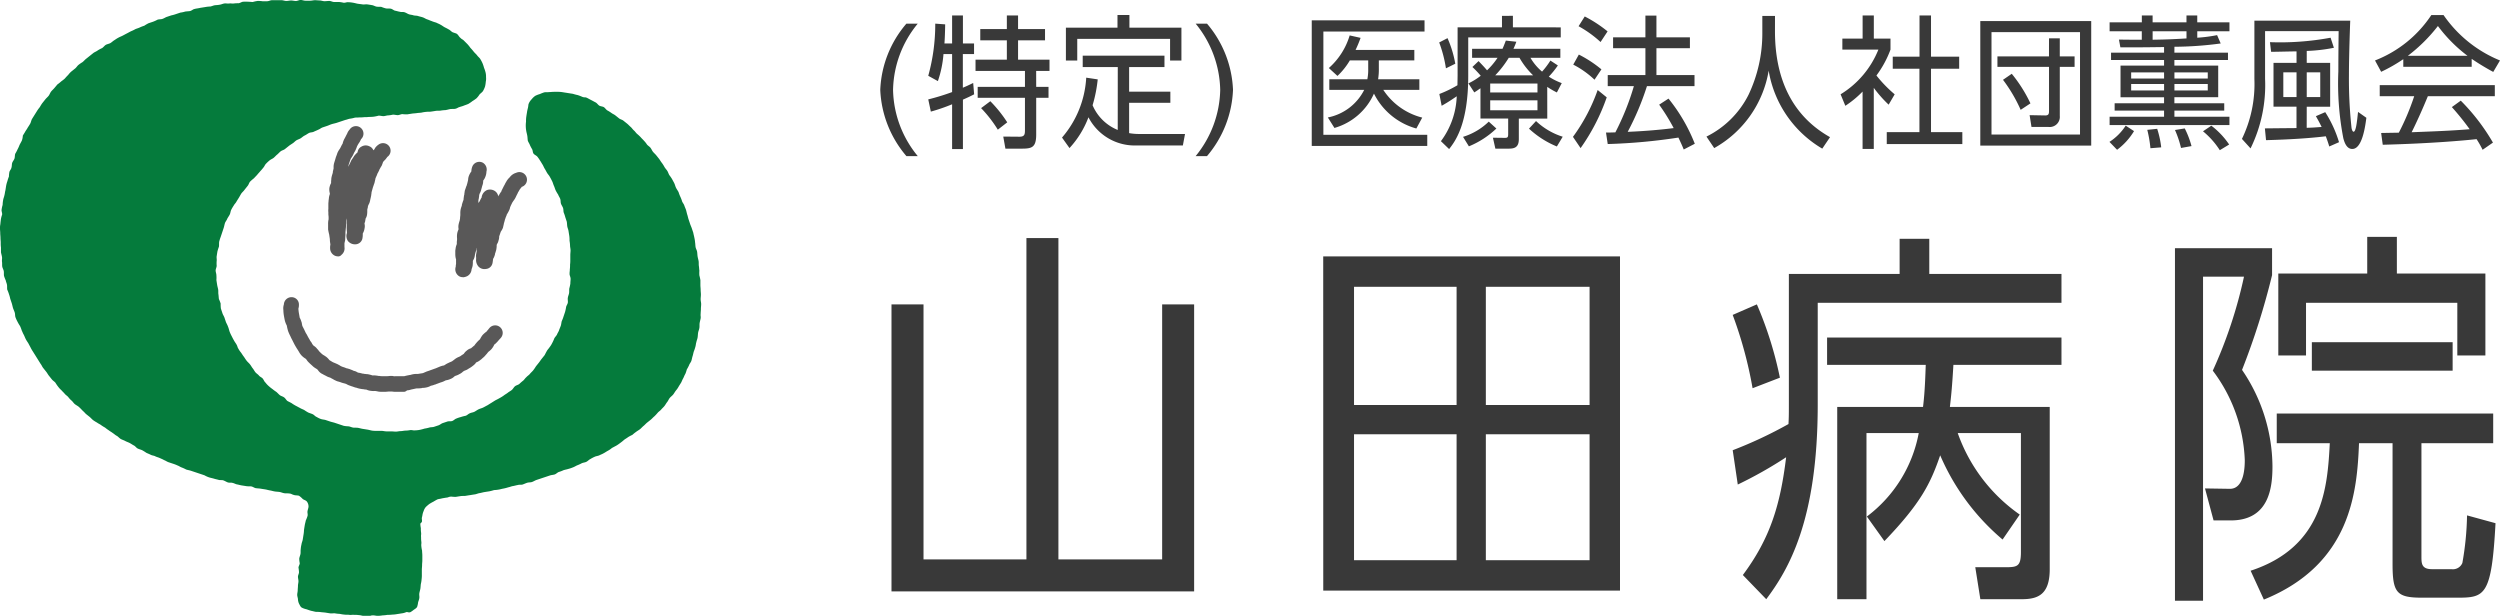 <svg xmlns="http://www.w3.org/2000/svg" width="243.594" height="60" viewBox="0 0 243.594 60">
  <g id="グループ_34041" data-name="グループ 34041" transform="translate(-320.475 -33.164)">
    <g id="グループ_10988" data-name="グループ 10988" transform="translate(7 -3)">
      <path id="パス_7531" data-name="パス 7531" d="M5.4-.76V-25.612H2.28V2.356H31.768V-25.612H28.652V-.76H18.544V-32.072H15.428V-.76Zm38.95,3.04H73.264V-30.286H44.346ZM60.192-.684V-12.958H70.3V-.684Zm-2.85,0H47.348V-12.958h9.994Zm2.85-15.124V-27.322H70.3v11.514Zm-2.85,0H47.348V-27.322h9.994ZM112.214-5.13a16.264,16.264,0,0,1-6.042-7.942h6.156v11.59c0,1.406-.342,1.482-1.52,1.482h-2.926l.494,3.116H112.4c1.558,0,2.736-.418,2.736-2.926V-15.618h-9.728c.152-1.292.228-2.166.342-4.1H116.28v-2.66H93.442v2.66h9.614c-.038.95-.076,2.584-.266,4.1H94.43V3.116h2.85V-13.072h5.092A13.2,13.2,0,0,1,97.318-4.94l1.71,2.394c3.534-3.686,4.484-5.586,5.434-8.36a22.212,22.212,0,0,0,6.08,8.208ZM103.4-28.576V-32H100.51v3.42H89.718v12.768c0,.684,0,1.216-.038,1.862A41.555,41.555,0,0,1,84.246-11.4l.494,3.344a40.873,40.873,0,0,0,4.712-2.66c-.57,4.674-1.558,7.9-4.218,11.476l2.28,2.356C89.68.228,92.53-4.56,92.53-15.846v-9.918h23.75v-2.812ZM88.844-18.468A36.456,36.456,0,0,0,86.6-25.612l-2.356,1.026a40.277,40.277,0,0,1,1.938,7.144ZM132.772-4.56c3.8,0,4.066-3.306,4.066-5.282a16.839,16.839,0,0,0-2.964-9.386,70.57,70.57,0,0,0,2.926-9.234v-2.622h-9.462V3.268h2.736V-28.31h3.99a44.8,44.8,0,0,1-3.04,9.158,15.365,15.365,0,0,1,3.116,8.7c0,.532,0,2.85-1.482,2.812l-2.394-.038L131.1-4.56ZM148.96-28.614v-3.572h-2.888v3.572h-8.664v7.98h2.7v-5.13H154.85v5.13h2.736v-7.98Zm2.394,16.53h6.992v-2.888h-21.09v2.888h5.168C142.2-7.752,141.778-1.976,134.71.342L136,3.154c8.512-3.458,9.082-10.526,9.272-15.238h3.268V-.3c0,2.812.418,3.268,2.888,3.268h3.42c2.7,0,3.344-.19,3.724-7.258l-2.774-.76a29.038,29.038,0,0,1-.456,4.636A1,1,0,0,1,154.28.19h-1.9c-1.026,0-1.026-.57-1.026-1.254Zm-10.678-9.842v2.774h13.718v-2.774Z" transform="translate(398.06 91.433)" fill="#393939"/>
      <path id="パス_7532" data-name="パス 7532" d="M3.794-11.032A10.524,10.524,0,0,0,1.246-4.578,10.612,10.612,0,0,0,3.794,1.876H4.9A10.442,10.442,0,0,1,2.492-4.578,10.442,10.442,0,0,1,4.9-11.032ZM16.436-6.426h1.3V-7.518H14.672v-1.89H17.3V-10.5H14.672v-1.33H13.58v1.33H10.99v1.092h2.59v1.89H10.528v1.092h4.816v1.554H10.738v1.064h4.606V-.672c0,.42-.028.658-.532.658L13.23-.028l.21,1.176h1.6c.966,0,1.4-.112,1.4-1.372V-3.808h1.2V-4.872h-1.2ZM7.5-9.1c.014-.2.056-.784.07-1.862l-.966-.07A18.749,18.749,0,0,1,5.922-5.95l.938.518a10.635,10.635,0,0,0,.546-2.632h.84v3.7a22.275,22.275,0,0,1-2.324.714l.252,1.19a18.055,18.055,0,0,0,2.072-.714V1.19H9.3V-3.626c.406-.182.63-.28,1.092-.518L10.3-5.25c-.518.252-.7.336-1.008.462V-8.064h1.092V-9.1H9.3v-2.73H8.246V-9.1Zm6.118,7.686A12.558,12.558,0,0,0,11.97-3.472l-.9.672A12.279,12.279,0,0,1,12.7-.7Zm10.766.742a4.5,4.5,0,0,1-2.45-2.408,13.548,13.548,0,0,0,.5-2.52l-1.12-.168A9.767,9.767,0,0,1,18.956.07l.728,1.022a9.155,9.155,0,0,0,1.848-3A5.069,5.069,0,0,0,26.124.84H30.73l.21-1.12H26.488a5.373,5.373,0,0,1-.994-.084V-3.318h4.018V-4.4H25.494V-6.8h3.444V-7.91H20.972V-6.8h3.416ZM24.36-10.64H19.334v3.206H20.44V-9.548h9.044v2.114H30.59V-10.64H25.522v-1.232H24.36ZM33.082,1.876a10.576,10.576,0,0,0,2.534-6.454,10.576,10.576,0,0,0-2.534-6.454H31.976A10.511,10.511,0,0,1,34.37-4.578a10.511,10.511,0,0,1-2.394,6.454ZM54.054-1.876a6.432,6.432,0,0,1-3.794-2.7h3.514V-5.614H49.756a6.492,6.492,0,0,0,.07-1.106v-.728h3.458V-8.47H47.558a12.116,12.116,0,0,0,.49-1.176l-1.064-.238a6.859,6.859,0,0,1-2.03,3.178l.84.77A6.787,6.787,0,0,0,47-7.448H48.79v.812a4.681,4.681,0,0,1-.084,1.022H45v1.036h3.4A5.06,5.06,0,0,1,44.856-1.89L45.5-.868a6.031,6.031,0,0,0,3.85-3.346,6.571,6.571,0,0,0,4.13,3.4ZM44.422-.2V-10.262h9.856v-1.092H43.288V.882H54.544V-.2ZM66.234-4.872a7.685,7.685,0,0,0,.938.546l.476-.91a6.235,6.235,0,0,1-1.26-.63,8.726,8.726,0,0,0,.882-1.092l-.728-.476a7.762,7.762,0,0,1-.812,1.078A5.176,5.176,0,0,1,64.6-7.7h2.912v-.882H62.944c.154-.336.2-.462.28-.686L62.2-9.38c-.126.336-.21.546-.322.8H58.912V-7.7H61.39a7.041,7.041,0,0,1-1.022,1.218c-.21-.252-.336-.392-.826-.9l-.6.574a10.444,10.444,0,0,1,.812.854,6.264,6.264,0,0,1-1.2.742l.574.882c.266-.168.378-.252.6-.406v2.954h2.7V-.294c0,.322-.042.392-.322.392L60.942.084l.238,1.064H62.5c.574,0,.966-.154.966-.924v-2h2.772Zm-.952-.322v.868H60.676v-.868Zm-4.116-.8A9.95,9.95,0,0,0,62.482-7.7h1.05a7.6,7.6,0,0,0,1.33,1.708Zm-.49,3.4v-.966h4.606v.966Zm2.212-8.078v-1.12H61.824v1.12H57.5v4.69c0,.1-.014.77-.014.952a11.636,11.636,0,0,1-1.764.854l.224,1.148c.686-.378,1.232-.77,1.47-.924A7.761,7.761,0,0,1,55.874.42l.8.77c.574-.742,1.862-2.394,1.862-7.14V-9.688H67.55v-.98ZM57.274-7.126a10.68,10.68,0,0,0-.756-2.492l-.812.42a12.528,12.528,0,0,1,.658,2.52ZM58.6.924A8.6,8.6,0,0,0,61.278-.812l-.742-.672A6.228,6.228,0,0,1,58.03,0Zm9.142-.938a6.686,6.686,0,0,1-2.6-1.526L64.456-.8A9.025,9.025,0,0,0,67.172.938ZM77.14-3.136A19.53,19.53,0,0,1,78.554-.854c-1.54.2-3.332.322-4.48.364A26.585,26.585,0,0,0,75.95-4.942h4.634V-6.02h-3.71V-8.638h3.262V-9.7H76.874v-2.114H75.8V-9.7h-3.15v1.064H75.8V-6.02H72.128v1.078h2.548A25.177,25.177,0,0,1,72.87-.434c-.238,0-.336.014-.91.014L72.128.7A55.541,55.541,0,0,0,79.016.07c.28.6.364.784.518,1.162l1.078-.56a16.653,16.653,0,0,0-2.562-4.4Zm-5.026-7.14a12.726,12.726,0,0,0-2.226-1.456l-.6.952a10.965,10.965,0,0,1,2.142,1.54Zm-.6,3.7a11.719,11.719,0,0,0-2.2-1.442l-.546.98a8.854,8.854,0,0,1,2.072,1.47Zm-2.03,7.672A19.7,19.7,0,0,0,72.03-3.85l-.882-.714A17.545,17.545,0,0,1,68.74,0Zm18.942-12.88H87.192v1.736A13.9,13.9,0,0,1,85.848-4.1a9.1,9.1,0,0,1-4.1,4.074l.756,1.12a10.627,10.627,0,0,0,5.306-7.546,10.889,10.889,0,0,0,5.222,7.6l.756-1.12C90.2-1.988,88.424-5.516,88.424-10.29ZM99.68-9.576H98.056V-11.83H96.964v2.254H94.99V-8.5H98.5a9.031,9.031,0,0,1-3.682,4.354l.462,1.12a9.808,9.808,0,0,0,1.68-1.386V1.176h1.092v-5.95A12.445,12.445,0,0,0,99.5-3.136l.588-1.008a12.683,12.683,0,0,1-1.778-1.834A10.127,10.127,0,0,0,99.68-8.5Zm2.828,1.764H99.9v1.176h2.6V-.462H99.316V.7h7.364V-.462h-3.052V-6.636h2.744V-7.812h-2.744V-11.83h-1.12Zm12.614-.028H110.1v1.022h5.026v4.284c0,.28-.028.448-.364.448l-1.526-.028.182,1.148h1.652a.988.988,0,0,0,1.106-1.078V-6.818h1.442V-7.84h-1.442V-9.6h-1.05Zm-1.806,4.578a13.887,13.887,0,0,0-1.82-2.884l-.854.588a14.719,14.719,0,0,1,1.722,2.926ZM108.43.854h10.808V-11.284H108.43Zm9.716-1.078h-8.624v-9.982h8.624Zm9.2-8.554a35.005,35.005,0,0,0,4.508-.322l-.35-.812a14.575,14.575,0,0,1-1.932.252v-.63h3.136v-.868H129.57v-.672h-1.05v.672h-3.3v-.672h-1.05v.672H121.03v.868h3.136v.826c-1.008,0-1.19,0-2.226-.014l.14.756c2.03,0,2.254,0,4.256-.028V-8.2H121.17v.714h5.166v.546h-4.242v3.08h4.242v.588H121.52v.714h4.816v.6H121.03v.812h11.676V-1.96h-5.362v-.6H132.2v-.714h-4.858v-.588h4.27v-3.08h-4.27V-7.49h5.222V-8.2h-5.222Zm0,3.626h3.248v.63h-3.248Zm-1.008,0v.63H123.13v-.63Zm0-.532H123.13v-.6h3.206Zm1.008,0v-.6h3.248v.6Zm1.176-4.606v.7c-1.19.07-1.764.1-3.3.126v-.826ZM121.758,1.26A6.386,6.386,0,0,0,123.41-.56l-.812-.532A5.323,5.323,0,0,1,121.016.49Zm4.3-.238a9.108,9.108,0,0,0-.392-1.806l-.966.1a11.742,11.742,0,0,1,.308,1.792ZM129.01.9a8.683,8.683,0,0,0-.658-1.722l-.952.154a9.9,9.9,0,0,1,.588,1.75Zm3.668-.154a7.724,7.724,0,0,0-1.736-1.834l-.812.546A7.89,7.89,0,0,1,131.768,1.3Zm7.56-3.682h2.282V-7.21h-2.282V-8.372a15.8,15.8,0,0,0,2.646-.308l-.322-.98a27,27,0,0,1-5.908.434l.112.938c.644,0,.826-.014,2.478-.042v1.12H137v4.27h2.24V-.854c-.448,0-3.01.028-3.08.028l.112,1.148c.938-.028,3.556-.1,5.824-.378.126.336.224.616.336.994l.952-.42a11.709,11.709,0,0,0-1.344-2.926l-.91.392c.294.518.392.714.56,1.05-.7.056-.966.07-1.456.084Zm0-.938V-6.286h1.316v2.408Zm-.994,0h-1.288V-6.286h1.288Zm5.992,1.442c-.1.952-.2,1.932-.434,1.932-.112,0-.182-.252-.2-.378a44.471,44.471,0,0,1-.252-5.138c0-.63.014-2.254.126-5.306h-9.338v5.7A12.252,12.252,0,0,1,133.924.2l.84.924a14,14,0,0,0,1.414-6.79V-10.3h7.168c-.014,1.26-.028,2.814-.028,3.934a28.015,28.015,0,0,0,.49,6.524c.084.294.28,1.022.868,1.022.882,0,1.218-1.806,1.372-3.038Zm13.832-5.012a12.326,12.326,0,0,1-5.5-4.424h-1.19a11.622,11.622,0,0,1-5.488,4.424l.6,1.106a15.457,15.457,0,0,0,2.156-1.232v.742h6.664V-7.6a24.168,24.168,0,0,0,2.1,1.274ZM150.094-7.9a15.758,15.758,0,0,0,2.926-2.9A14.39,14.39,0,0,0,155.9-7.9Zm4.284,5a25.664,25.664,0,0,1,1.736,2.156c-1.9.154-3.276.2-5.656.294.42-.826,1.106-2.338,1.582-3.514h6.524V-5.04H147.35v1.078h3.36a24.062,24.062,0,0,1-1.5,3.556c-.21,0-1.61.028-1.722.028L147.644.77c4.788-.126,7.952-.42,9.142-.546a9.406,9.406,0,0,1,.588,1.036l1.008-.7a19.977,19.977,0,0,0-3.136-4.088Z" transform="translate(398 49.499)" fill="#393939"/>
    </g>
    <g id="グループ化_123" data-name="グループ化 123" transform="translate(320.474 33.157)">
      <g id="グループ化_116" data-name="グループ化 116" transform="translate(0 0.007)">
        <g id="グループ化_115" data-name="グループ化 115">
          <path id="パス_291" data-name="パス 291" d="M41.112,50.248c-.024-.22,0-.169.049-.44a1.564,1.564,0,0,1,.122-.416A1.058,1.058,0,0,1,41.5,49a4.256,4.256,0,0,1,.342-.293c.122-.073.244-.147.391-.22.122-.073.244-.147.391-.22.122-.049.293-.049.44-.1.147-.024.269-.049.44-.073.244-.024.147-.073.464-.1a2.662,2.662,0,0,0,.464.024c.147-.024.293-.049.464-.073.147-.024.318,0,.464-.024s.293-.049.464-.073c.147-.024.293-.049.464-.073.147-.024.293-.1.464-.122.147-.024.293-.073.464-.1.147-.024.318-.049.464-.073a4.406,4.406,0,0,0,.464-.122,2.994,2.994,0,0,0,.464-.049c.147-.024.293-.073.464-.1a4.406,4.406,0,0,0,.464-.122c.147-.024.293-.1.464-.122.147-.024.293-.073.464-.1.147-.049.318,0,.464-.049s.293-.122.44-.169.318-.024.464-.073.293-.147.44-.2l.44-.147.44-.147.44-.147c.147-.049.318-.049.464-.1s.269-.2.416-.244a3.264,3.264,0,0,0,.44-.169c.147-.049.318-.073.464-.122a3.1,3.1,0,0,0,.44-.147c.147-.049.293-.147.416-.2a3.462,3.462,0,0,0,.44-.2c.147-.073.318-.073.464-.147s.244-.2.391-.269a3.414,3.414,0,0,1,.416-.22c.147-.073.318-.073.464-.147s.293-.122.416-.2c.147-.073.269-.169.416-.244a2.215,2.215,0,0,0,.391-.269c.147-.073.269-.147.415-.22a3.728,3.728,0,0,0,.391-.269,3.849,3.849,0,0,0,.367-.293c.122-.1.269-.169.391-.269a3.414,3.414,0,0,1,.416-.22,3.852,3.852,0,0,1,.367-.293c.122-.1.269-.169.391-.269s.22-.22.342-.318.22-.22.342-.318l.367-.293c.122-.1.22-.22.342-.318a4.057,4.057,0,0,0,.318-.342c.1-.122.244-.2.342-.318s.22-.22.318-.342.169-.269.269-.391.147-.269.244-.391.244-.22.342-.342.169-.269.269-.391a2.216,2.216,0,0,0,.269-.391c.073-.122.169-.269.244-.391.073-.147.122-.293.2-.416.073-.147.122-.293.2-.416a3.1,3.1,0,0,0,.147-.44,3.414,3.414,0,0,0,.22-.415c.049-.147.169-.269.22-.416s.073-.318.122-.464.073-.318.122-.464a3.1,3.1,0,0,0,.147-.44c.049-.147.049-.318.1-.464.024-.147.1-.293.122-.464.024-.147.024-.318.049-.464s.1-.293.122-.464c.024-.147,0-.318.024-.464s.073-.318.1-.464c.024-.22-.024-.169,0-.464,0-.122.024-.293.024-.464,0-.147.024-.293.024-.464,0-.147-.049-.293-.049-.464,0-.147.024-.293.024-.464,0-.147-.024-.293-.024-.464,0-.147-.024-.293-.024-.464v-.464a3.968,3.968,0,0,0-.1-.464,2.945,2.945,0,0,1,0-.464c-.024-.147-.024-.318-.049-.464s0-.318-.024-.464-.073-.293-.1-.464c-.024-.147-.024-.318-.049-.464s-.122-.293-.147-.44-.024-.318-.049-.464a3.057,3.057,0,0,0-.073-.464c-.024-.147-.073-.293-.1-.464l-.147-.44c-.049-.147-.122-.293-.169-.44l-.147-.44c-.049-.147-.073-.293-.122-.44s-.073-.293-.122-.464c-.049-.147-.122-.293-.169-.44s-.169-.269-.22-.416a3.263,3.263,0,0,0-.169-.44,3.265,3.265,0,0,1-.169-.44c-.073-.147-.169-.269-.244-.416s-.1-.293-.169-.44-.147-.269-.22-.416a3.728,3.728,0,0,0-.269-.391c-.073-.122-.122-.293-.2-.416s-.2-.244-.269-.367a3.423,3.423,0,0,0-.244-.391c-.1-.122-.169-.244-.269-.391l-.293-.367c-.1-.122-.22-.22-.318-.342s-.147-.269-.244-.391-.244-.2-.342-.318a2.144,2.144,0,0,0-.293-.367c-.1-.122-.22-.22-.318-.342a4.37,4.37,0,0,0-.342-.318c-.122-.1-.2-.244-.318-.342s-.2-.244-.318-.342-.22-.22-.342-.318l-.367-.293c-.122-.1-.293-.122-.416-.22l-.367-.293c-.122-.1-.269-.147-.391-.244a3.422,3.422,0,0,0-.391-.244c-.122-.073-.22-.244-.342-.318s-.318-.073-.44-.147-.22-.244-.367-.318-.269-.147-.416-.22-.269-.147-.416-.22c-.22-.1-.2,0-.464-.1a4.176,4.176,0,0,0-.44-.169,4.407,4.407,0,0,1-.464-.122c-.147-.024-.318-.049-.464-.073s-.318-.049-.464-.073a3,3,0,0,0-.464-.049h-.464c-.169,0-.318.024-.464.024-.169.024-.318,0-.464.024a3.265,3.265,0,0,0-.44.169,2.352,2.352,0,0,0-.44.169,1.428,1.428,0,0,0-.342.318,1.424,1.424,0,0,0-.269.367c-.1.22-.049.169-.1.44-.024.122-.073.269-.1.464-.024.147-.049.293-.073.464a2.805,2.805,0,0,0-.024.464,2.808,2.808,0,0,0-.024.464,3,3,0,0,0,.049.464c.024.147.073.293.1.464.024.147.024.318.049.464.049.147.147.269.2.416a3.414,3.414,0,0,0,.22.416c.073.147.049.318.147.44s.269.169.367.293a3.464,3.464,0,0,1,.269.391c.073.1.147.244.244.391.073.122.122.269.22.416.073.122.147.269.22.391s.2.244.269.391c.073.122.147.269.22.416s.1.293.169.44.1.293.169.44a3.679,3.679,0,0,0,.244.416c.049.147.147.269.2.416s.024.318.073.464.147.269.2.416.024.318.073.464a3.1,3.1,0,0,1,.147.44l.147.44c.024.147.024.318.049.464s.1.293.122.464c.024.147.049.318.073.464a2.958,2.958,0,0,1,.024.464,3,3,0,0,1,.049.464c0,.147.049.318.049.464s-.024.318-.024.464v.464a2.958,2.958,0,0,1-.024.464,2.958,2.958,0,0,1-.024.464c0,.244-.024.169-.024.464,0,.122.1.293.1.464,0,.147-.024.293-.024.464a3.972,3.972,0,0,1-.1.464c-.024.147,0,.318-.024.464s-.1.293-.122.464c-.024.147.024.318,0,.464s-.147.293-.169.44a3.97,3.97,0,0,1-.1.464l-.147.44a3.265,3.265,0,0,1-.169.44c-.049.147-.049.318-.1.464s-.122.293-.169.44-.147.269-.2.415c-.073.147-.2.244-.269.391a3.46,3.46,0,0,1-.2.44,2.111,2.111,0,0,1-.244.391c-.073.122-.2.244-.269.367s-.147.269-.22.416l-.293.367c-.1.122-.169.244-.269.367l-.293.367a3.731,3.731,0,0,1-.269.391c-.1.122-.22.22-.318.342s-.244.2-.342.318c-.122.1-.2.244-.318.342a4.249,4.249,0,0,0-.367.318c-.122.1-.293.122-.416.22s-.2.269-.318.367-.269.169-.391.269-.269.169-.391.269a3.423,3.423,0,0,1-.391.244c-.122.073-.269.147-.416.22-.122.073-.269.169-.391.244s-.269.169-.391.244c-.147.073-.269.147-.416.22s-.293.1-.44.169-.269.169-.416.244-.293.073-.44.147c-.147.049-.269.2-.416.244a3.257,3.257,0,0,0-.464.122,3.1,3.1,0,0,0-.44.147c-.147.049-.269.2-.416.244s-.318,0-.464.049l-.44.147c-.147.049-.269.169-.416.22l-.44.147c-.147.049-.318.024-.464.073a3.648,3.648,0,0,1-.464.1,4.074,4.074,0,0,1-.464.122,2.708,2.708,0,0,1-.464.049c-.147.024-.318-.049-.464-.024a2.707,2.707,0,0,1-.464.049c-.147,0-.293.049-.464.049-.147,0-.318.049-.464.049s-.318-.024-.464-.024h-.464c-.147,0-.318-.049-.464-.049h-.464a2.959,2.959,0,0,1-.464-.024c-.147-.024-.293-.073-.464-.1-.147-.024-.318-.049-.464-.073s-.293-.073-.464-.1c-.147-.024-.318,0-.464-.024s-.293-.1-.44-.122A3.056,3.056,0,0,1,33.5,41.1l-.44-.147-.44-.147c-.147-.049-.293-.073-.44-.122l-.44-.147c-.147-.049-.318-.049-.464-.1a2.167,2.167,0,0,1-.416-.2c-.147-.049-.244-.2-.391-.269s-.293-.1-.44-.169a4.42,4.42,0,0,1-.391-.244c-.147-.073-.293-.122-.416-.2-.147-.073-.269-.147-.416-.22a3.423,3.423,0,0,1-.391-.244c-.122-.073-.293-.147-.416-.22-.122-.1-.2-.269-.318-.342-.122-.1-.293-.122-.416-.22s-.22-.22-.342-.318a4.178,4.178,0,0,1-.367-.269,3.851,3.851,0,0,1-.367-.293,2.111,2.111,0,0,1-.318-.342c-.122-.1-.169-.269-.269-.391s-.269-.169-.367-.293-.244-.2-.342-.318-.169-.269-.269-.391-.169-.269-.269-.391-.22-.22-.318-.342-.169-.244-.269-.391c-.1-.122-.169-.244-.269-.391a2.215,2.215,0,0,1-.269-.391c-.122-.2-.049-.169-.2-.44-.073-.122-.169-.244-.244-.391-.073-.122-.147-.269-.22-.416a3.876,3.876,0,0,1-.2-.44c-.049-.147-.073-.293-.147-.464-.049-.147-.122-.269-.2-.44l-.147-.44c-.049-.147-.147-.269-.2-.44l-.147-.44a3.117,3.117,0,0,1-.024-.489,3.265,3.265,0,0,0-.169-.44c-.024-.147-.024-.318-.049-.464s0-.318-.024-.464-.073-.293-.1-.464c-.024-.147-.049-.318-.073-.464a2.945,2.945,0,0,0,0-.464c0-.147-.073-.318-.073-.464s.1-.318.1-.464a2.946,2.946,0,0,1,0-.464c.024-.147-.024-.318,0-.464s.049-.318.073-.464a4.822,4.822,0,0,1,.147-.464c.024-.147,0-.318.024-.489a4.821,4.821,0,0,1,.147-.464l.147-.44.147-.44c.049-.147.073-.318.122-.464s.169-.269.22-.416c.073-.147.169-.269.244-.416s.073-.318.147-.464a3.68,3.68,0,0,1,.244-.416c.073-.147.2-.244.269-.391.073-.122.169-.269.244-.391s.147-.269.244-.416c.1-.122.22-.22.318-.367l.293-.367c.1-.122.122-.293.244-.416a4.7,4.7,0,0,1,.367-.318c.147-.169.122-.122.318-.342.073-.1.2-.22.293-.342a4.255,4.255,0,0,0,.293-.342c.1-.1.147-.269.269-.391a4.371,4.371,0,0,1,.342-.318c.122-.1.269-.147.391-.244s.22-.22.342-.318.22-.22.342-.318.293-.122.416-.22l.367-.293c.122-.1.244-.169.391-.269.122-.073.244-.22.367-.293s.293-.122.416-.2.244-.2.391-.269.269-.169.416-.244.318-.049.464-.122.293-.122.44-.2c.147-.049.269-.169.416-.22l.44-.147c.147-.049.293-.122.44-.169s.293-.073.464-.122l.44-.147.44-.147c.147-.024.293-.1.464-.122a3.143,3.143,0,0,0,.464-.1c.244-.024.169,0,.464-.024a3.284,3.284,0,0,0,.464-.024,3.117,3.117,0,0,0,.464-.024,2.958,2.958,0,0,0,.464-.024,3.971,3.971,0,0,0,.464-.1c.147,0,.318.049.464.049s.318-.073.464-.073a3.056,3.056,0,0,0,.464-.073c.147,0,.318.049.464.049s.318-.1.464-.1a2.958,2.958,0,0,0,.464.024c.147-.024.318-.049.464-.073s.318-.024.464-.049.318-.024.464-.049a3.057,3.057,0,0,1,.464-.073c.169-.024.318,0,.464-.024.169-.024.318-.049.464-.073.169-.024.318,0,.464-.024a3.34,3.34,0,0,1,.464-.049c.169-.024.318-.073.464-.1.169-.024.342,0,.464-.024.2-.024.318-.147.44-.169.122-.049.269-.073.44-.147.122-.049.293-.1.44-.169a3.729,3.729,0,0,0,.391-.269,3.728,3.728,0,0,0,.391-.269,2.144,2.144,0,0,0,.293-.367c.1-.122.244-.2.342-.342a2.4,2.4,0,0,0,.2-.44,2.639,2.639,0,0,0,.073-.464,1.447,1.447,0,0,0,.024-.464,1.583,1.583,0,0,0-.049-.464,3.1,3.1,0,0,0-.147-.44,3.1,3.1,0,0,0-.147-.44,3.414,3.414,0,0,0-.22-.416c-.073-.122-.22-.22-.318-.367-.1-.122-.22-.22-.318-.342a4.251,4.251,0,0,0-.318-.367,3.854,3.854,0,0,0-.293-.367l-.342-.342c-.169-.169-.147-.073-.367-.293-.1-.073-.169-.244-.318-.367-.122-.073-.293-.1-.44-.169-.122-.073-.22-.2-.367-.269-.122-.073-.269-.147-.416-.22-.122-.073-.244-.169-.391-.244-.122-.073-.269-.122-.416-.2a3.1,3.1,0,0,1-.44-.147c-.147-.049-.293-.122-.44-.169s-.269-.147-.44-.2c-.147-.049-.293-.073-.44-.122s-.318-.024-.464-.073S40,1.049,39.852,1s-.269-.147-.44-.2c-.147-.049-.318,0-.464-.049-.147-.024-.293-.073-.44-.1s-.269-.169-.44-.2c-.147-.024-.318,0-.464-.024a3.1,3.1,0,0,1-.44-.147c-.147-.024-.318,0-.464-.024s-.293-.122-.44-.147-.293-.049-.464-.073c-.147-.024-.318.024-.464,0S35.037,0,34.866-.027c-.147-.024-.293-.073-.464-.1a3,3,0,0,0-.464-.049c-.147-.024-.318.073-.464.049A2.638,2.638,0,0,0,33.008-.2h-.464c-.147,0-.293-.1-.464-.1-.147,0-.318.024-.464.024s-.318-.073-.464-.073-.318-.024-.464-.024-.318.049-.464.049h-.464c-.147,0-.318-.073-.464-.073s-.318.1-.464.1-.318-.049-.464-.049S28.048-.3,27.9-.3s-.318-.073-.464-.073H26.5c-.147,0-.318.1-.464.1h-.464A2.958,2.958,0,0,0,25.1-.3a3.143,3.143,0,0,0-.464.1c-.147,0-.318-.024-.464-.024a2.946,2.946,0,0,0-.464,0c-.147,0-.293.122-.464.147a2.958,2.958,0,0,0-.464.024c-.244.024-.169-.024-.464,0-.122.024-.293-.024-.464,0-.147.024-.293.1-.464.122C21.241.1,21.095.1,20.924.12c-.147.024-.293.1-.44.122a3,3,0,0,0-.464.049c-.147.024-.293.049-.464.073-.318.073-.464.073-.611.122-.147.024-.269.169-.44.2-.147.024-.318.024-.464.049a2.6,2.6,0,0,1-.464.1l-.44.147a2.955,2.955,0,0,1-.44.122l-.44.147c-.147.049-.269.147-.44.2-.147.049-.318.024-.464.073a3.463,3.463,0,0,1-.44.2l-.44.147a3.679,3.679,0,0,0-.416.244,3.264,3.264,0,0,0-.44.169c-.147.073-.293.1-.44.169a3.182,3.182,0,0,1-.416.2c-.147.073-.269.147-.416.22s-.269.147-.416.22-.293.122-.416.2c-.147.073-.269.169-.391.244s-.244.2-.367.269-.318.1-.44.169-.22.22-.367.318a3.413,3.413,0,0,0-.416.22c-.122.1-.269.147-.416.244l-.367.293-.367.293c-.122.1-.22.22-.342.318a3.729,3.729,0,0,0-.391.269c-.122.1-.2.244-.318.342l-.367.293a2.111,2.111,0,0,0-.318.342,4.37,4.37,0,0,0-.318.342c-.1.1-.244.2-.367.293a3.852,3.852,0,0,1-.367.293L5.3,8.184c-.1.122-.22.22-.318.342s-.147.293-.244.416-.22.22-.318.342l-.293.367a3.423,3.423,0,0,0-.244.391,3.5,3.5,0,0,0-.269.367c-.073.122-.169.269-.244.391s-.169.269-.244.391-.1.293-.169.44a4.42,4.42,0,0,1-.244.391c-.073.147-.169.269-.244.391-.073.147-.169.269-.244.416a1.58,1.58,0,0,1-.1.489c-.073.147-.147.269-.22.416a3.463,3.463,0,0,1-.2.44,3.414,3.414,0,0,1-.22.416c-.049.147-.024.318-.073.464s-.169.269-.22.416-.024.318-.073.464c-.024.147-.147.269-.2.416a3,3,0,0,0-.049.464,3.1,3.1,0,0,0-.147.44,2.955,2.955,0,0,0-.122.44c-.024.147-.049.318-.073.464-.049.169-.049.318-.1.489-.024.147-.1.293-.122.464a3,3,0,0,0-.049.464,2.6,2.6,0,0,0-.1.464c-.024.147.073.318.049.489a2.578,2.578,0,0,0-.122.464c-.024.244-.024.169-.049.464A1.755,1.755,0,0,0,0,21.87c0,.147.024.293.024.464,0,.147.024.293.024.464,0,.147.024.293.024.464a2.958,2.958,0,0,0,.024.464v.464c.024.147.073.293.1.464.024.147-.024.318,0,.464s0,.318.024.464.122.293.147.44,0,.318.024.464a3.264,3.264,0,0,0,.169.44c.024.147.1.293.122.44s0,.318.024.464a3.264,3.264,0,0,1,.169.44,2.955,2.955,0,0,1,.122.44l.147.44c.049.147.073.293.122.464.049.147.122.293.169.44s.024.318.073.464a3.463,3.463,0,0,0,.2.44,3.679,3.679,0,0,0,.244.416,3.264,3.264,0,0,1,.169.44c.073.147.122.293.2.416.073.147.122.293.2.44s.169.269.244.391c.073.147.147.269.22.416a3.679,3.679,0,0,0,.244.416c.073.122.169.269.244.391s.169.269.244.391.169.269.244.391c.1.122.147.269.244.391l.293.367c.1.122.169.269.269.391l.293.367c.1.122.244.2.342.318a3.73,3.73,0,0,0,.269.391,2.11,2.11,0,0,0,.318.342c.1.122.22.22.318.342s.244.2.342.318a2.11,2.11,0,0,0,.318.342c.122.1.2.244.318.342s.269.169.391.269a4.516,4.516,0,0,1,.342.342,4.518,4.518,0,0,1,.342.342l.367.293c.122.1.22.22.342.318a3.422,3.422,0,0,0,.391.244c.122.1.269.147.391.244a3.425,3.425,0,0,0,.391.244,3.5,3.5,0,0,0,.367.269c.122.1.269.169.391.269.122.073.244.2.391.269.122.073.244.22.367.293s.293.122.44.2c.122.073.293.122.44.2s.269.169.416.244.22.22.367.293.293.1.44.169a4.418,4.418,0,0,1,.391.244c.147.073.293.122.44.2s.318.073.44.147c.147.073.293.1.44.169s.293.122.416.2c.147.049.269.147.416.2l.44.147a3.262,3.262,0,0,1,.44.169c.147.049.269.147.416.2a3.461,3.461,0,0,1,.44.2c.147.049.318.073.464.122l.44.147.44.147.44.147a2.4,2.4,0,0,0,.44.2c.147.049.293.073.464.122.147.049.293.073.464.122.147.049.318,0,.464.049s.293.147.44.2.318,0,.464.049c.147.024.293.122.44.147s.293.073.464.1c.147.024.318.049.464.073s.318,0,.464.024.293.147.44.169.318.024.464.049.318.049.464.073.293.073.464.1c.147.024.293.073.464.1.147.024.318.024.464.049s.293.1.464.122c.147.024.318,0,.464.024.244.024.2.073.464.147.147.049.318.024.489.073a2.282,2.282,0,0,1,.367.318c.122.1.318.122.416.269a.8.8,0,0,1,.147.464c0,.122-.073.293-.1.464-.024.147.049.318,0,.464a3.264,3.264,0,0,1-.169.44c-.024.147-.073.293-.1.464-.024.147-.049.293-.073.464a3,3,0,0,1-.049.464c-.024.147-.049.318-.073.464s-.1.293-.122.464a2.638,2.638,0,0,0-.073.464c-.024.147,0,.318-.024.464s-.1.293-.122.464a2.422,2.422,0,0,0,.049.44c0,.147-.122.293-.122.44a3.023,3.023,0,0,1,.049.44c0,.147-.1.293-.1.44s.049.293.049.44-.049.293-.049.44-.024.293-.024.44-.049.293-.049.44c0,.169.073.318.073.464a1.163,1.163,0,0,0,.122.44c.073.122.122.293.293.367a1.855,1.855,0,0,0,.44.147,4.612,4.612,0,0,0,.44.147c.147.024.293.073.464.1a3.283,3.283,0,0,1,.464.024c.147.024.293.024.464.049.147.024.293.049.464.073.147.024.318-.024.464,0a3,3,0,0,0,.464.049,3.055,3.055,0,0,0,.464.073c.147.024.318,0,.464.024.169.024.318-.024.464,0a2.808,2.808,0,0,1,.464.024c.169,0,.318.073.464.073.2,0,.367.024.464.024.244,0,.169-.073.464-.073.147,0,.293.049.464.049a3.342,3.342,0,0,0,.464-.049,2.994,2.994,0,0,0,.464-.049,2.958,2.958,0,0,0,.464-.024,2.708,2.708,0,0,0,.464-.049c.169-.024.318-.049.464-.073a1.379,1.379,0,0,0,.44-.122c.2-.024.2.073.416,0a2.964,2.964,0,0,0,.342-.244.978.978,0,0,0,.293-.244,1.961,1.961,0,0,0,.1-.44c.024-.122.1-.269.122-.44.024-.147-.024-.293,0-.464.024-.147.073-.293.1-.44s.024-.293.049-.464a2.638,2.638,0,0,0,.073-.464,2.805,2.805,0,0,0,.024-.464v-.464c0-.147.024-.293.024-.464,0-.147.024-.293.024-.464v-.464c0-.147-.024-.318-.024-.464a2.754,2.754,0,0,1-.073-.44c-.024-.22.024-.22,0-.44a2.655,2.655,0,0,1-.024-.44c-.024-.22.024-.22,0-.44a2.657,2.657,0,0,1-.024-.44,2.693,2.693,0,0,1-.049-.44C41.112,50.468,41.137,50.468,41.112,50.248Z" transform="translate(0 0.393)" fill="#057b3c"/>
        </g>
      </g>
      <g id="グループ化_118" data-name="グループ化 118" transform="translate(31.97 12.306)">
        <g id="グループ化_117" data-name="グループ化 117" transform="translate(0 0)">
          <path id="パス_292" data-name="パス 292" d="M131.752,62.744a.677.677,0,0,1-.318-.073.8.8,0,0,1-.44-.709,1.5,1.5,0,0,1,.024-.342v-.073a3,3,0,0,1-.049-.464c0-.073-.024-.122-.024-.2-.024-.1-.024-.2-.049-.293,0-.024-.024-.073-.024-.1q-.037-.147-.073-.367V59.64a1.974,1.974,0,0,1,.024-.391c0-.049.024-.073.024-.122v-.2c0-.1-.024-.2-.024-.318v-.169a1.382,1.382,0,0,1,0-.318v-.489c0-.122.024-.244.024-.342,0-.049.024-.1.024-.169a1.385,1.385,0,0,1,.073-.367c0-.024.024-.049.024-.1v-.049a1.433,1.433,0,0,1-.049-.489,1.481,1.481,0,0,1,.147-.464c0-.024.024-.024.024-.049v-.126c0-.1.024-.22.024-.342a3.184,3.184,0,0,1,.073-.318c.024-.049.024-.1.049-.147a.415.415,0,0,0,.024-.169c.024-.1.049-.22.073-.318v-.1a1.438,1.438,0,0,1,.049-.416c.049-.169.1-.318.147-.489s.122-.318.169-.489a1.855,1.855,0,0,1,.22-.391c.024-.024.024-.049.049-.073l.147-.293a.535.535,0,0,1,.073-.122.348.348,0,0,0,.049-.147,2.743,2.743,0,0,1,.122-.318c.1-.169.169-.318.244-.464a.807.807,0,0,0,.073-.147,1.133,1.133,0,0,1,.22-.342.733.733,0,1,1,1.149.9l-.024.024c-.049.073-.073.169-.169.318a2.415,2.415,0,0,0-.22.367c-.024.024-.024.073-.049.122a2.544,2.544,0,0,1-.122.293.611.611,0,0,1-.1.169c-.024.073-.073.147-.1.22a2.124,2.124,0,0,1-.2.342c-.024.024-.024.049-.049.073-.049.122-.1.269-.147.416-.049.122-.073.244-.122.367l.024-.024c.024-.049.049-.073.073-.122l.073-.147c.049-.1.1-.2.147-.318.1-.147.2-.293.269-.416a2.585,2.585,0,0,1,.342-.367.7.7,0,0,1,.391-.564.79.79,0,0,1,.758-.024.684.684,0,0,1,.391.391l.024-.024.049-.049a.226.226,0,0,0,.073-.122,1.309,1.309,0,0,1,.367-.367.736.736,0,1,1,.855,1.2l-.024.024c-.024.049-.073.1-.122.169-.073.1-.147.147-.2.22l-.073.073a.246.246,0,0,0-.024.073c-.024.073-.073.2-.122.318a2.152,2.152,0,0,0-.147.244c-.024.049-.073.1-.073.147a1.449,1.449,0,0,1-.1.2c-.024.073-.073.122-.1.2a1.687,1.687,0,0,1-.1.244c-.024.049-.049.122-.073.169a1.061,1.061,0,0,0-.024.122c-.024.1-.049.2-.073.318l-.024.073c-.049.122-.073.22-.122.342l-.049.169c-.024.1-.049.169-.073.269a.31.31,0,0,0-.024.147c-.024.1-.024.2-.049.318-.024.073-.024.147-.049.22s-.024.147-.049.22a1.115,1.115,0,0,1-.122.342c-.024.024-.024.073-.049.1a.723.723,0,0,0-.049.244.756.756,0,0,0-.049.2v.111a2.11,2.11,0,0,1-.024.367.918.918,0,0,1-.122.342.146.146,0,0,0-.024.1c-.024.073-.024.169-.049.244-.024.049-.024.1-.049.147v.043a.97.97,0,0,1,0,.464,1.31,1.31,0,0,1-.147.44c0,.024-.024.024-.024.049v.073a1.734,1.734,0,0,1-.024.342.714.714,0,0,1-.709.635.878.878,0,0,1-.709-.318.866.866,0,0,1-.1-.782v-.024c0-.122-.024-.293-.024-.464a1.291,1.291,0,0,1,.024-.318v-.318c0-.1-.024-.22-.024-.342h0c0,.073-.024.169-.024.244v.147a1.192,1.192,0,0,1-.024.293l-.024.169c0,.1-.024.2-.024.293a2.656,2.656,0,0,0-.024.44c0,.147-.024.293-.024.44a1.086,1.086,0,0,1-.049.318,1.06,1.06,0,0,1-.024.122v.367a.8.8,0,0,1-.293.758.4.4,0,0,1-.366.15ZM131.068,62.059Z" transform="translate(-130.798 -50.066)" fill="#595858"/>
        </g>
      </g>
      <g id="グループ化_120" data-name="グループ化 120" transform="translate(44.362 15.79)">
        <g id="グループ化_119" data-name="グループ化 119" transform="translate(0 0)">
          <path id="パス_293" data-name="パス 293" d="M182.233,75.411a.645.645,0,0,1-.464-.169.782.782,0,0,1-.244-.782c0-.049.024-.073.024-.122v-.073c0-.049.024-.1.024-.147v-.443a.09.09,0,0,0-.024-.073,1.99,1.99,0,0,1-.049-.44v-.2a1.19,1.19,0,0,1,.024-.293,1.483,1.483,0,0,1,.1-.416c0-.024.024-.049.024-.073v-.169c0-.1.024-.2.024-.269v-.1a2.071,2.071,0,0,1,0-.391,1.379,1.379,0,0,1,.122-.44c0-.024,0-.024.024-.049v-.049a1.166,1.166,0,0,1,0-.416,2.5,2.5,0,0,1,.1-.367c0-.024.024-.073.024-.1,0-.049.024-.122.024-.2,0-.1.024-.2.024-.293v-.122a2.11,2.11,0,0,1,.024-.367,2.051,2.051,0,0,1,.1-.342.221.221,0,0,0,.024-.122c.024-.122.073-.244.1-.342.024-.049.024-.073.049-.122a.538.538,0,0,0,.024-.2c.024-.1.024-.2.049-.293a.416.416,0,0,0,.024-.169c.024-.1.024-.2.049-.293.049-.147.1-.269.122-.367.024-.024.024-.073.049-.1.024-.049.024-.122.049-.169l.073-.293a1.061,1.061,0,0,0,.024-.122,1.205,1.205,0,0,1,.073-.367,1.758,1.758,0,0,1,.244-.44h0a1.276,1.276,0,0,1,.122-.538.737.737,0,0,1,.978-.318.771.771,0,0,1,.367.88,1.427,1.427,0,0,1-.1.489,1.233,1.233,0,0,1-.169.318c-.024.024-.024.049-.049.073V66.1a1.207,1.207,0,0,1-.073.367,1.556,1.556,0,0,0-.049.169c-.024.1-.049.169-.073.269a1.228,1.228,0,0,1-.122.318.414.414,0,0,0-.049.122.362.362,0,0,0-.024.169c-.024.1-.024.2-.049.293a.538.538,0,0,0-.024.2c0,.049-.024.122-.024.169l.1-.1.024-.024.073-.147a2.662,2.662,0,0,1,.147-.269v-.049a.9.9,0,0,1,.513-.66.864.864,0,0,1,.782.1.774.774,0,0,1,.318.513c.024-.024.024-.073.049-.1l.024-.024a2.578,2.578,0,0,1,.2-.318A.127.127,0,0,0,186,67l.073-.147.147-.293a.533.533,0,0,1,.073-.122,2.02,2.02,0,0,1,.169-.318l.024-.049a1.706,1.706,0,0,1,.318-.391,1.175,1.175,0,0,1,.564-.416c.024,0,.049-.024.073-.024a.738.738,0,1,1,.611,1.345c-.024,0-.049.024-.073.024-.024.024-.024.049-.049.073a1.537,1.537,0,0,0-.2.269l-.024.049c0,.024-.024.049-.049.073-.049.073-.073.169-.147.293l-.073.147a2.256,2.256,0,0,1-.122.244,2.118,2.118,0,0,1-.169.244c-.024.049-.073.1-.073.122l-.024.024c-.049.122-.122.244-.169.367a.347.347,0,0,0-.049.147,1.192,1.192,0,0,1-.1.269,2.664,2.664,0,0,1-.147.269.533.533,0,0,1-.073.122l-.024.1a1.7,1.7,0,0,0-.122.318.452.452,0,0,0-.049.169c-.024.073-.049.169-.073.244a1.051,1.051,0,0,0-.024.122c-.024.1-.049.2-.073.318a1.653,1.653,0,0,1-.2.367c0,.024-.024.024-.024.049l-.073.22a1.671,1.671,0,0,1-.073.2v.073a1.206,1.206,0,0,1-.073.367.817.817,0,0,1-.122.293.347.347,0,0,0-.049.147v.1a2.543,2.543,0,0,1-.049.367c-.024.073-.049.169-.073.244a.575.575,0,0,0-.049.2,2.185,2.185,0,0,1-.122.318.185.185,0,0,0-.049.1.415.415,0,0,0-.024.169c-.024.1-.024.2-.049.269a.7.7,0,0,1-.635.538.8.8,0,0,1-.709-.22.978.978,0,0,1-.244-.758v-.147a1.121,1.121,0,0,1,.024-.416c0-.049.024-.1.024-.147v-.367a.309.309,0,0,0-.024.147c-.024.1-.049.2-.073.269-.024.049-.024.122-.049.169-.024.1-.024.169-.049.269a.959.959,0,0,1-.122.318c-.024.024-.024.073-.049.1v.049a2.969,2.969,0,0,1-.024.44,2.54,2.54,0,0,1-.1.318h0a.812.812,0,0,1-.44.684,1.2,1.2,0,0,1-.417.107ZM181.6,73.626Z" transform="translate(-181.498 -64.189)" fill="#595858"/>
        </g>
      </g>
      <g id="グループ化_122" data-name="グループ化 122" transform="translate(27.609 28.967)">
        <g id="グループ化_121" data-name="グループ化 121" transform="translate(0 0)">
          <path id="パス_294" data-name="パス 294" d="M124.726,127.312h-.831a1.5,1.5,0,0,1-.342-.024h-.293c-.1,0-.22.024-.342.024h-.489a1.444,1.444,0,0,1-.342-.049l-.147-.024h-.147a1.731,1.731,0,0,1-.342-.024,1.325,1.325,0,0,1-.367-.1.221.221,0,0,0-.122-.024.31.31,0,0,1-.147-.024,2.538,2.538,0,0,1-.367-.049,2.034,2.034,0,0,1-.367-.1l-.122-.024c-.147-.049-.269-.1-.367-.122-.049-.024-.073-.024-.122-.049a1.574,1.574,0,0,1-.342-.147c-.049-.024-.073-.049-.122-.049a1.552,1.552,0,0,0-.169-.049,2.272,2.272,0,0,1-.318-.1c-.049-.024-.1-.024-.147-.049a1.162,1.162,0,0,1-.342-.122c-.122-.049-.22-.122-.318-.169a.534.534,0,0,1-.122-.073c-.049-.024-.073-.024-.122-.049a1.305,1.305,0,0,1-.342-.147l-.147-.073c-.1-.049-.22-.122-.318-.169a1.128,1.128,0,0,1-.342-.342l-.049-.049c-.024-.024-.073-.049-.1-.073a1.884,1.884,0,0,1-.318-.22c-.1-.1-.22-.2-.318-.293l-.073-.073a1.3,1.3,0,0,1-.244-.293c-.024-.024-.049-.073-.1-.1-.024-.024-.049-.024-.073-.049a1.693,1.693,0,0,1-.342-.293,1.883,1.883,0,0,1-.22-.318c-.024-.049-.049-.073-.073-.122-.073-.122-.147-.22-.2-.318-.024-.049-.049-.073-.073-.122-.1-.169-.169-.318-.244-.464l-.073-.147a3.725,3.725,0,0,1-.169-.342l-.073-.147c-.049-.1-.1-.22-.147-.342-.049-.147-.073-.269-.1-.367,0-.049-.024-.1-.024-.147a.413.413,0,0,0-.049-.122,2.229,2.229,0,0,1-.147-.391c-.049-.22-.073-.367-.1-.513a3.658,3.658,0,0,1-.049-.538,1.185,1.185,0,0,1,.049-.538.741.741,0,0,1,.782-.709.714.714,0,0,1,.684.758,1.012,1.012,0,0,1-.049.342v.049a3.649,3.649,0,0,0,.049.416c.024.122.049.269.073.415,0,.024.024.049.049.1a2.183,2.183,0,0,1,.122.318.714.714,0,0,1,.049.22c.024.073.024.147.049.2l.2.391c.024.073.073.147.1.22a1.4,1.4,0,0,0,.1.169c.073.122.122.244.2.367.024.049.073.122.1.169a.858.858,0,0,0,.122.2.857.857,0,0,1,.122.2c.024.049.073.1.1.147.024.024.049.024.049.049a1.184,1.184,0,0,1,.293.244c.049.073.122.122.169.2.049.049.073.1.1.122l.073.073a2.2,2.2,0,0,0,.244.22.534.534,0,0,0,.122.073l.22.147a1.66,1.66,0,0,1,.293.293l.049.049c.049.024.122.073.169.1s.122.073.169.1a.413.413,0,0,1,.122.049c.073.024.169.073.293.122.073.049.147.073.22.122a1.058,1.058,0,0,0,.169.1.414.414,0,0,1,.122.049,2.051,2.051,0,0,1,.293.1.452.452,0,0,0,.169.049c.073.024.169.049.244.073.1.049.2.073.293.122a.412.412,0,0,0,.122.049.817.817,0,0,1,.293.122.412.412,0,0,0,.122.049l.147.024.293.073a.363.363,0,0,1,.147.024c.1,0,.2.024.318.024.122.024.22.049.318.073.049.024.1.024.122.049h.147a1.5,1.5,0,0,1,.318.024c.049,0,.1.024.169.024.1,0,.169.024.269.024h.587c.073,0,.2-.024.318-.024a1,1,0,0,1,.269.024c.049,0,.122.024.169,0h.88c.024,0,.073-.024.1-.024.1-.024.2-.049.342-.073a.867.867,0,0,1,.147-.024,2.535,2.535,0,0,1,.293-.073,2.11,2.11,0,0,1,.367-.024h.1c.073-.024.169-.024.269-.049.073,0,.122-.024.169-.024a.412.412,0,0,0,.122-.049c.073-.024.169-.073.293-.122l.22-.073c.073-.024.122-.049.2-.073.147-.049.269-.1.415-.147.073-.024.169-.073.244-.1.049-.024.122-.049.169-.073a2.271,2.271,0,0,1,.318-.1,1.057,1.057,0,0,0,.122-.024c.024-.024.049-.049.073-.049a1.552,1.552,0,0,1,.293-.169,2.868,2.868,0,0,1,.269-.122.814.814,0,0,0,.147-.073c.024,0,.049-.049.1-.073.073-.049.147-.122.269-.2a1.609,1.609,0,0,1,.293-.147c.024-.024.073-.024.1-.049.049-.024.1-.073.147-.1l.22-.147c.024-.024.024-.049.049-.073a1.152,1.152,0,0,1,.244-.244,1,1,0,0,1,.342-.2c.024,0,.049-.024.073-.024l.049-.049c.1-.073.169-.147.269-.22.024-.024.049-.073.073-.1.049-.073.122-.147.2-.244l.169-.169c.049-.049.1-.073.122-.122a.085.085,0,0,1,.024-.049,1.965,1.965,0,0,1,.22-.342,2.209,2.209,0,0,1,.269-.244c.024-.024.049-.049.073-.049.049-.049.1-.122.169-.2.049-.049.073-.1.122-.147a.733.733,0,0,1,1.173.88,2.2,2.2,0,0,1-.22.244c-.024.049-.073.073-.1.122a3.3,3.3,0,0,1-.293.293c-.024.024-.049.024-.073.049,0,.024-.024.049-.024.073a1.879,1.879,0,0,1-.244.367,2.2,2.2,0,0,1-.244.22c-.049.024-.073.073-.122.122-.024.024-.049.073-.073.1-.073.073-.147.169-.244.269s-.2.169-.293.269l-.073.049a1.436,1.436,0,0,1-.391.244.085.085,0,0,0-.049.024c-.024.024-.049.049-.049.073a1.6,1.6,0,0,1-.293.269,2.04,2.04,0,0,1-.293.2l-.122.073a1.1,1.1,0,0,1-.342.169c-.024.024-.073.024-.1.049s-.073.049-.1.073a1.185,1.185,0,0,1-.318.22,1.682,1.682,0,0,1-.318.147c-.049.024-.1.024-.122.049-.024,0-.073.049-.1.073a1,1,0,0,1-.318.2,1.592,1.592,0,0,1-.367.122c-.049,0-.073.024-.122.024l-.147.073a1.7,1.7,0,0,1-.318.122c-.147.049-.318.122-.464.169a.348.348,0,0,1-.147.049,1.582,1.582,0,0,1-.318.1c-.049,0-.073.024-.122.049a1.413,1.413,0,0,1-.342.122,1.917,1.917,0,0,1-.342.049.31.31,0,0,0-.147.024,2.825,2.825,0,0,1-.416.024h-.073a1.06,1.06,0,0,1-.122.024c-.1.024-.22.049-.342.073-.024,0-.073.024-.1.024a1.385,1.385,0,0,1-.367.073C124.848,127.312,124.773,127.312,124.726,127.312ZM117.491,124.281ZM131.154,123.133Z" transform="translate(-112.958 -118.098)" fill="#595858"/>
        </g>
      </g>
    </g>
  </g>
</svg>

